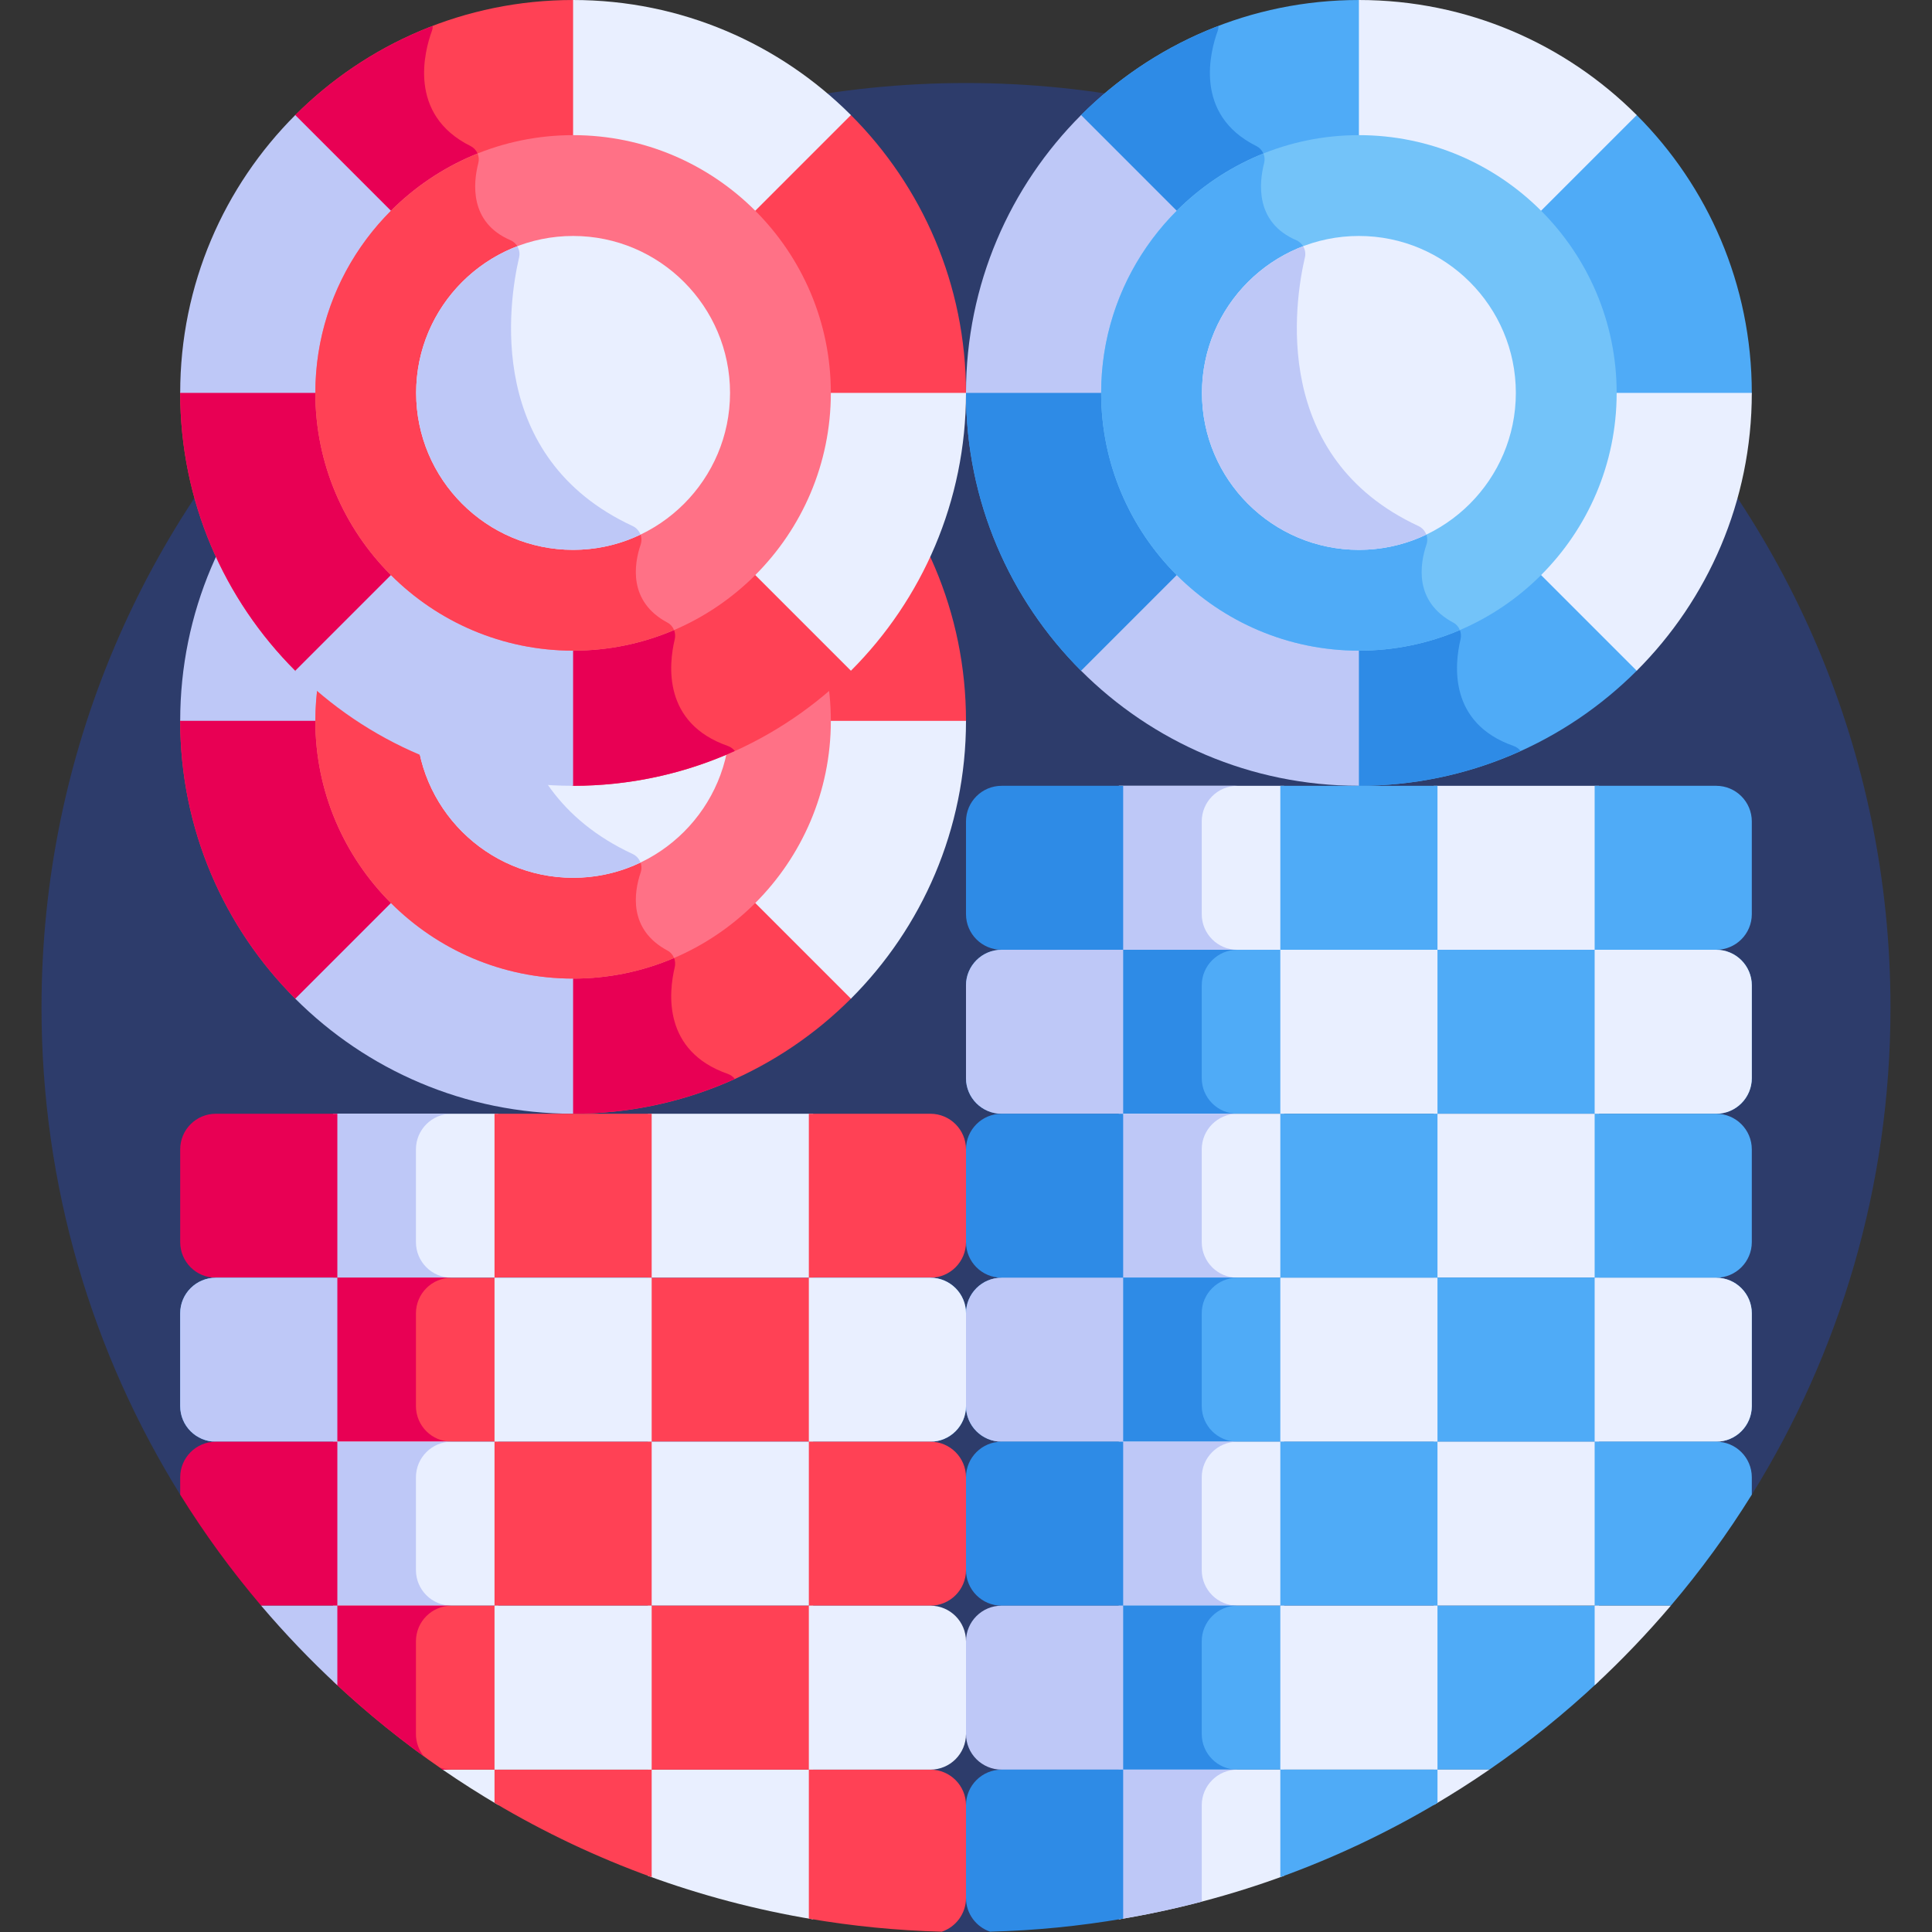 <svg id="Layer_1" enable-background="new 0 0 512 512" height="512" viewBox="0 0 512 512" width="512" xmlns="http://www.w3.org/2000/svg"><rect x="0" y="0" width="512" height="512" fill="#333333" stroke="none"/><path d="m249.594 511.917c2.129.055 4.264.083 6.406.083s4.277-.029 6.406-.083l201.841-115.821c23.288-37.487 36.751-81.715 36.751-129.094 0-135.309-109.689-244.998-244.998-244.998s-244.998 109.689-244.998 244.998c0 47.379 13.463 91.607 36.751 129.094z" fill="#2d3c6b"/><path d="m286.497 177.75 73.626 30.497c28.753 0 54.784-11.654 73.626-30.497l30.497-73.627v-.001c0-28.753-11.654-54.783-30.497-73.626l-73.625-30.496c-28.753 0-54.783 11.655-73.626 30.497l-30.498 73.627c0 28.753 11.654 54.784 30.497 73.626z" fill="#4fabf7"/><path d="m402.982 199.012c-.475-.592-1.11-1.065-1.866-1.329-17.253-6.033-15.664-21.531-14.064-28.229.417-1.744-.317-3.603-1.9-4.447-10.484-5.593-8.878-15.521-7.123-20.706.655-1.934-.268-4.032-2.12-4.893-39.107-18.163-32.901-59.124-30.089-71.225.436-1.874-.554-3.781-2.321-4.542-10.928-4.7-9.847-15.179-8.489-20.444.46-1.785-.409-3.667-2.06-4.489-16.809-8.364-12.161-25.3-10.26-30.473.163-.443.228-.905.228-1.365-13.783 5.277-26.171 13.376-36.42 23.625l-30.498 73.629c0 28.753 11.654 54.784 30.497 73.627l73.626 30.497c15.284-.001 29.785-3.321 42.859-9.236z" fill="#2e8be6"/><path d="m321.268 65.269-34.771-34.772c-18.843 18.843-30.497 44.874-30.497 73.627h49.175c0-15.174 6.15-28.911 16.093-38.855z" fill="#bec8f7"/><path d="m464.247 104.124h-49.174c0 15.174-6.151 28.911-16.094 38.855l34.771 34.772h.001c18.842-18.844 30.496-44.875 30.496-73.627z" fill="#e9efff"/><path d="m321.269 142.978-34.772 34.772c18.843 18.842 44.874 30.497 73.626 30.497v-49.175c-15.172.001-28.909-6.15-38.854-16.094z" fill="#bec8f7"/><path d="m360.124 0v49.175c15.174 0 28.911 6.15 38.854 16.094h.001l34.771-34.772c-18.843-18.843-44.874-30.497-73.626-30.497z" fill="#e9efff"/><path d="m360.124 172.431c-37.665 0-68.307-30.642-68.307-68.307s30.642-68.309 68.307-68.309 68.307 30.643 68.307 68.309-30.642 68.307-68.307 68.307z" fill="#73c3f9"/><path d="m385.152 165.008c-10.484-5.593-8.878-15.521-7.123-20.706.655-1.934-.268-4.032-2.12-4.893-39.107-18.163-32.901-59.124-30.089-71.225.436-1.874-.554-3.781-2.321-4.542-10.928-4.7-9.847-15.179-8.489-20.444.22-.854.129-1.728-.2-2.5-25.164 10.081-42.992 34.702-42.992 63.425 0 37.665 30.642 68.307 68.307 68.307 9.49 0 18.532-1.949 26.753-5.462-.325-.819-.91-1.525-1.726-1.96z" fill="#4fabf7"/><path d="m360.124 62.533c-22.932 0-41.59 18.657-41.59 41.591 0 22.933 18.657 41.59 41.59 41.59s41.59-18.657 41.59-41.59c-.001-22.934-18.658-41.591-41.59-41.591z" fill="#e9efff"/><path d="m360.124 145.714c6.39 0 12.446-1.452 17.86-4.037-.355-.969-1.072-1.802-2.075-2.268-39.107-18.163-32.901-59.124-30.089-71.225.24-1.033.035-2.069-.483-2.925-15.652 5.975-26.803 21.138-26.803 38.865 0 22.933 18.657 41.59 41.59 41.59z" fill="#bec8f7"/><path d="m78.25 264.658 73.626 30.497c28.753 0 54.784-11.655 73.626-30.497l30.498-73.627v-.001c0-28.753-11.654-54.783-30.497-73.626l-73.626-30.497c-28.753 0-54.783 11.654-73.626 30.497l-30.497 73.626c-.001 28.755 11.653 54.785 30.496 73.628z" fill="#ff4155"/><path d="m194.735 285.92c-.475-.592-1.11-1.065-1.866-1.329-17.253-6.033-15.664-21.531-14.064-28.229.417-1.744-.317-3.603-1.899-4.447-10.484-5.592-8.878-15.521-7.123-20.706.655-1.935-.268-4.032-2.12-4.893-39.107-18.163-32.901-59.124-30.089-71.225.436-1.874-.554-3.781-2.321-4.542-10.928-4.7-9.847-15.179-8.489-20.444.46-1.785-.409-3.667-2.06-4.488-16.809-8.364-12.161-25.301-10.26-30.473.163-.443.228-.905.228-1.365-13.783 5.277-26.171 13.376-36.42 23.624l-30.497 73.626c0 28.753 11.654 54.784 30.497 73.627l73.626 30.497c15.282.002 29.783-3.318 42.857-9.233z" fill="#e80054"/><path d="m113.021 152.177-34.771-34.772c-18.843 18.843-30.497 44.874-30.497 73.626h49.175c0-15.173 6.15-28.91 16.093-38.854z" fill="#bec8f7"/><path d="m256 191.032h-49.174c0 15.174-6.151 28.911-16.094 38.855l34.771 34.772h.001c18.842-18.844 30.496-44.875 30.496-73.627z" fill="#e9efff"/><path d="m113.022 229.886-34.772 34.772c18.843 18.842 44.874 30.497 73.626 30.497v-49.175c-15.172 0-28.91-6.15-38.854-16.094z" fill="#bec8f7"/><path d="m151.876 86.908v49.175c15.174 0 28.911 6.15 38.854 16.094h.001l34.771-34.772c-18.841-18.843-44.873-30.497-73.626-30.497z" fill="#e9efff"/><path d="m151.876 259.339c-37.665 0-68.307-30.642-68.307-68.307s30.642-68.309 68.307-68.309c37.666 0 68.307 30.643 68.307 68.309.001 37.666-30.641 68.307-68.307 68.307z" fill="#ff7186"/><path d="m176.905 251.915c-10.484-5.592-8.878-15.521-7.123-20.706.655-1.935-.268-4.032-2.12-4.893-39.107-18.163-32.901-59.124-30.089-71.225.436-1.874-.554-3.781-2.321-4.542-10.928-4.7-9.847-15.179-8.489-20.444.22-.854.129-1.728-.2-2.5-25.164 10.081-42.992 34.702-42.992 63.425 0 37.665 30.642 68.307 68.307 68.307 9.49 0 18.532-1.949 26.753-5.462-.325-.818-.91-1.524-1.726-1.96z" fill="#ff4155"/><path d="m151.876 149.441c-22.932 0-41.589 18.657-41.589 41.591 0 22.933 18.657 41.59 41.589 41.59 22.933 0 41.59-18.657 41.59-41.59 0-22.934-18.657-41.591-41.59-41.591z" fill="#e9efff"/><path d="m151.876 232.622c6.39 0 12.446-1.452 17.86-4.037-.355-.969-1.072-1.802-2.075-2.268-39.107-18.163-32.901-59.124-30.089-71.225.24-1.033.035-2.069-.483-2.925-15.652 5.976-26.803 21.139-26.803 38.865.001 22.933 18.658 41.59 41.59 41.59z" fill="#bec8f7"/><path d="m78.25 177.75 73.626 30.497c28.753 0 54.784-11.654 73.626-30.497l30.498-73.626v-.001c0-28.753-11.654-54.783-30.497-73.626l-73.627-30.497c-28.752 0-54.783 11.655-73.626 30.497l-30.497 73.626c0 28.754 11.654 54.785 30.497 73.627z" fill="#ff4155"/><path d="m194.735 199.012c-.475-.592-1.11-1.065-1.866-1.329-17.253-6.033-15.664-21.531-14.064-28.229.417-1.744-.317-3.603-1.899-4.447-10.484-5.593-8.878-15.521-7.123-20.706.655-1.934-.268-4.032-2.12-4.893-39.107-18.163-32.901-59.124-30.089-71.225.436-1.874-.554-3.781-2.321-4.542-10.928-4.7-9.847-15.179-8.489-20.444.46-1.785-.409-3.667-2.06-4.489-16.809-8.364-12.161-25.3-10.26-30.473.163-.443.228-.905.228-1.365-13.783 5.277-26.171 13.376-36.42 23.625l-30.497 73.626c0 28.753 11.654 54.784 30.497 73.627l73.626 30.497c15.282.002 29.783-3.318 42.857-9.233z" fill="#e80054"/><path d="m113.021 65.269-34.771-34.772c-18.843 18.843-30.497 44.874-30.497 73.627h49.175c0-15.174 6.15-28.911 16.093-38.855z" fill="#bec8f7"/><path d="m256 104.124h-49.174c0 15.174-6.151 28.911-16.094 38.855l34.771 34.772h.001c18.842-18.844 30.496-44.875 30.496-73.627z" fill="#e9efff"/><path d="m113.022 142.978-34.772 34.772c18.843 18.842 44.874 30.497 73.626 30.497v-49.175c-15.172.001-28.91-6.15-38.854-16.094z" fill="#bec8f7"/><path d="m151.876 0v49.175c15.174 0 28.911 6.15 38.854 16.094h.001l34.771-34.772c-18.841-18.843-44.873-30.497-73.626-30.497z" fill="#e9efff"/><path d="m151.876 172.431c-37.665 0-68.307-30.642-68.307-68.307s30.642-68.309 68.307-68.309c37.666 0 68.307 30.643 68.307 68.309.001 37.666-30.641 68.307-68.307 68.307z" fill="#ff7186"/><path d="m176.905 165.008c-10.484-5.593-8.878-15.521-7.123-20.706.655-1.934-.268-4.032-2.12-4.893-39.107-18.163-32.901-59.124-30.089-71.225.436-1.874-.554-3.781-2.321-4.542-10.928-4.7-9.847-15.179-8.489-20.444.22-.854.129-1.728-.2-2.5-25.165 10.081-42.993 34.703-42.993 63.426 0 37.665 30.642 68.307 68.307 68.307 9.49 0 18.532-1.949 26.753-5.462-.324-.82-.909-1.526-1.725-1.961z" fill="#ff4155"/><path d="m151.876 62.533c-22.932 0-41.589 18.657-41.589 41.591 0 22.933 18.657 41.59 41.589 41.59 22.933 0 41.59-18.657 41.59-41.59 0-22.934-18.657-41.591-41.59-41.591z" fill="#e9efff"/><path d="m151.876 145.714c6.39 0 12.446-1.452 17.86-4.037-.355-.969-1.072-1.802-2.075-2.268-39.107-18.163-32.901-59.124-30.089-71.225.24-1.033.035-2.069-.483-2.925-15.652 5.975-26.803 21.138-26.803 38.865.001 22.933 18.658 41.59 41.59 41.59z" fill="#bec8f7"/><path d="m379.958 208.247h43.782v43.454h-43.782z" fill="#e9efff"/><path d="m296.507 208.247h43.783v43.454h-43.783z" fill="#e9efff"/><path d="m318.474 242.259v-24.569c0-5.215 4.228-9.443 9.443-9.443h-31.41v43.454h31.41c-5.215 0-9.443-4.227-9.443-9.442z" fill="#bec8f7"/><path d="m297.65 208.247h-32.207c-5.215 0-9.443 4.228-9.443 9.443v24.569c0 5.215 4.228 9.443 9.443 9.443h32.207z" fill="#2e8be6"/><g fill="#4fabf7"><path d="m339.299 208.247h41.649v43.454h-41.649z"/><path d="m454.804 208.247h-32.207v43.454h32.207c5.215 0 9.443-4.228 9.443-9.443v-24.568c0-5.215-4.228-9.443-9.443-9.443z"/><path d="m454.804 251.701h-189.361c-5.215 0-9.443 4.228-9.443 9.443v24.569c0 5.215 4.228 9.443 9.443 9.443h189.362c5.215 0 9.443-4.228 9.443-9.443v-24.569c-.001-5.215-4.229-9.443-9.444-9.443z"/><path d="m296.507 251.701h43.783v43.454h-43.783z"/><path d="m379.958 251.701h43.782v43.454h-43.782z"/></g><path d="m318.474 285.713v-24.569c0-5.215 4.228-9.443 9.443-9.443h-31.41v43.454h31.41c-5.215 0-9.443-4.227-9.443-9.442z" fill="#2e8be6"/><path d="m297.65 251.701h-32.207c-5.215 0-9.443 4.228-9.443 9.443v24.569c0 5.215 4.228 9.443 9.443 9.443h32.207z" fill="#bec8f7"/><path d="m339.299 251.701h41.649v43.454h-41.649z" fill="#e9efff"/><path d="m454.804 251.701h-32.207v43.454h32.207c5.215 0 9.443-4.228 9.443-9.443v-24.569c0-5.214-4.228-9.442-9.443-9.442z" fill="#e9efff"/><path d="m379.958 295.155h43.782v43.454h-43.782z" fill="#e9efff"/><path d="m296.507 295.155h43.783v43.454h-43.783z" fill="#e9efff"/><path d="m318.474 329.167v-24.569c0-5.215 4.228-9.443 9.443-9.443h-31.41v43.454h31.41c-5.215 0-9.443-4.227-9.443-9.442z" fill="#bec8f7"/><path d="m297.65 295.155h-32.207c-5.215 0-9.443 4.228-9.443 9.443v24.569c0 5.215 4.228 9.443 9.443 9.443h32.207z" fill="#2e8be6"/><path d="m339.299 295.155h41.649v43.454h-41.649z" fill="#4fabf7"/><path d="m454.804 295.155h-32.207v43.454h32.207c5.215 0 9.443-4.228 9.443-9.443v-24.569c0-5.214-4.228-9.442-9.443-9.442z" fill="#4fabf7"/><path d="m454.804 338.609h-189.361c-5.215 0-9.443 4.228-9.443 9.443v24.569c0 5.215 4.228 9.443 9.443 9.443h189.362c5.215 0 9.443-4.228 9.443-9.443v-24.569c-.001-5.215-4.229-9.443-9.444-9.443z" fill="#4fabf7"/><path d="m296.507 338.609h43.783v43.454h-43.783z" fill="#4fabf7"/><path d="m379.958 338.609h43.782v43.454h-43.782z" fill="#4fabf7"/><path d="m318.474 372.621v-24.569c0-5.215 4.228-9.443 9.443-9.443h-31.41v43.454h31.41c-5.215 0-9.443-4.227-9.443-9.442z" fill="#2e8be6"/><path d="m297.65 338.609h-32.207c-5.215 0-9.443 4.228-9.443 9.443v24.569c0 5.215 4.228 9.443 9.443 9.443h32.207z" fill="#bec8f7"/><path d="m339.299 338.609h41.649v43.454h-41.649z" fill="#e9efff"/><path d="m454.804 338.609h-32.207v43.454h32.207c5.215 0 9.443-4.228 9.443-9.443v-24.569c0-5.214-4.228-9.442-9.443-9.442z" fill="#e9efff"/><path d="m171.711 295.155h43.782v43.454h-43.782z" fill="#e9efff"/><path d="m88.26 295.155h43.783v43.454h-43.783z" fill="#e9efff"/><path d="m110.227 329.167v-24.569c0-5.215 4.228-9.443 9.443-9.443h-31.41v43.454h31.41c-5.215 0-9.443-4.227-9.443-9.442z" fill="#bec8f7"/><path d="m89.402 295.155h-32.206c-5.215 0-9.443 4.228-9.443 9.443v24.569c0 5.215 4.228 9.443 9.443 9.443h32.207v-43.455z" fill="#e80054"/><path d="m131.052 295.155h41.649v43.454h-41.649z" fill="#ff4155"/><path d="m246.557 295.155h-32.207v43.454h32.207c5.215 0 9.443-4.228 9.443-9.443v-24.569c0-5.214-4.228-9.442-9.443-9.442z" fill="#ff4155"/><path d="m246.557 338.609h-189.361c-5.215 0-9.443 4.228-9.443 9.443v24.569c0 5.215 4.228 9.443 9.443 9.443h189.362c5.215 0 9.443-4.228 9.443-9.443v-24.569c-.001-5.215-4.229-9.443-9.444-9.443z" fill="#4fabf7"/><path d="m88.26 338.609h43.783v43.454h-43.783z" fill="#ff4155"/><path d="m171.711 338.609h43.782v43.454h-43.782z" fill="#ff4155"/><path d="m110.227 372.621v-24.569c0-5.215 4.228-9.443 9.443-9.443h-31.41v43.454h31.41c-5.215 0-9.443-4.227-9.443-9.442z" fill="#e80054"/><path d="m89.402 338.609h-32.206c-5.215 0-9.443 4.228-9.443 9.443v24.569c0 5.215 4.228 9.443 9.443 9.443h32.207v-43.455z" fill="#bec8f7"/><path d="m131.052 338.609h41.649v43.454h-41.649z" fill="#e9efff"/><path d="m246.557 338.609h-32.207v43.454h32.207c5.215 0 9.443-4.228 9.443-9.443v-24.569c0-5.214-4.228-9.442-9.443-9.442z" fill="#e9efff"/><path d="m171.711 382.063h43.782v43.454h-43.782z" fill="#e9efff"/><path d="m88.26 382.063h43.783v43.454h-43.783z" fill="#e9efff"/><path d="m110.227 416.075v-24.569c0-5.215 4.228-9.443 9.443-9.443h-31.41v43.454h31.41c-5.215 0-9.443-4.227-9.443-9.442z" fill="#bec8f7"/><path d="m47.753 391.506v4.59c6.428 10.347 13.604 20.179 21.456 29.421h20.194v-43.454h-32.207c-5.215 0-9.443 4.228-9.443 9.443z" fill="#e80054"/><path d="m131.052 382.063h41.649v43.454h-41.649z" fill="#ff4155"/><path d="m246.557 382.063h-32.207v43.454h32.207c5.215 0 9.443-4.228 9.443-9.443v-24.569c0-5.214-4.228-9.442-9.443-9.442z" fill="#ff4155"/><path d="m171.711 497.115c14.035 5.142 28.678 9.02 43.782 11.533v-39.676h-43.782z" fill="#e9efff"/><path d="m132.042 478.353v-9.382h-14.735c4.791 3.297 9.706 6.426 14.735 9.382z" fill="#e9efff"/><path d="m131.052 477.768c13.142 7.808 27.072 14.427 41.649 19.697v-28.493h-41.649z" fill="#ff4155"/><path d="m256 478.414c0-5.215-4.228-9.443-9.443-9.443h-32.207v39.487c11.496 1.969 23.26 3.151 35.243 3.459 3.723-1.266 6.406-4.783 6.406-8.934v-24.569z" fill="#ff4155"/><path d="m88.259 445.553c9.062 8.516 18.771 16.348 29.047 23.418h14.735v-43.454h-43.782z" fill="#ff4155"/><path d="m171.711 425.517h43.782v43.454h-43.782z" fill="#ff4155"/><path d="m116.507 468.417c.267.185.533.37.8.554h2.363c-1.111 0-2.172-.202-3.163-.554z" fill="#e80054"/><path d="m88.259 445.553c7.581 7.124 15.616 13.769 24.056 19.891-1.304-1.619-2.088-3.675-2.088-5.915v-24.569c0-5.215 4.228-9.443 9.443-9.443h-31.41v20.036z" fill="#e80054"/><path d="m89.402 446.617v-21.099h-20.193c6.309 7.427 13.053 14.472 20.193 21.099z" fill="#bec8f7"/><path d="m131.052 425.517h41.649v43.454h-41.649z" fill="#e9efff"/><path d="m246.557 425.517h-32.207v43.454h32.207c5.215 0 9.443-4.228 9.443-9.443v-24.568c0-5.215-4.228-9.443-9.443-9.443z" fill="#e9efff"/><path d="m379.958 382.063h43.782v43.454h-43.782z" fill="#e9efff"/><path d="m296.507 382.063h43.783v43.454h-43.783z" fill="#e9efff"/><path d="m318.474 416.075v-24.569c0-5.215 4.228-9.443 9.443-9.443h-31.41v43.454h31.41c-5.215 0-9.443-4.227-9.443-9.442z" fill="#bec8f7"/><path d="m297.65 382.063h-32.207c-5.215 0-9.443 4.228-9.443 9.443v24.569c0 5.215 4.228 9.443 9.443 9.443h32.207z" fill="#2e8be6"/><path d="m339.299 382.063h41.649v43.454h-41.649z" fill="#4fabf7"/><path d="m464.247 396.096v-4.59c0-5.215-4.228-9.443-9.443-9.443h-32.207v43.454h20.194c7.852-9.242 15.028-19.074 21.456-29.421z" fill="#4fabf7"/><path d="m296.507 425.517h43.783v43.454h-43.783z" fill="#4fabf7"/><path d="m379.958 468.971h14.735c10.276-7.07 19.986-14.902 29.047-23.418v-20.036h-43.782z" fill="#4fabf7"/><path d="m318.474 459.529v-24.569c0-5.215 4.228-9.443 9.443-9.443h-31.41v43.454h31.41c-5.215 0-9.443-4.227-9.443-9.442z" fill="#2e8be6"/><path d="m297.65 425.517h-32.207c-5.215 0-9.443 4.228-9.443 9.443v24.569c0 5.215 4.228 9.443 9.443 9.443h32.207z" fill="#bec8f7"/><path d="m339.299 425.517h41.649v43.454h-41.649z" fill="#e9efff"/><path d="m422.598 446.616c7.14-6.626 13.884-13.671 20.194-21.099h-20.194z" fill="#e9efff"/><path d="m379.958 468.971v9.382c5.029-2.956 9.944-6.086 14.735-9.382z" fill="#e9efff"/><path d="m296.507 508.648c15.104-2.513 29.747-6.391 43.783-11.533v-28.143h-43.783z" fill="#e9efff"/><path d="m296.507 508.648c7.458-1.241 14.802-2.812 22.016-4.711-.031-.314-.048-.632-.048-.954v-24.569c0-5.215 4.228-9.443 9.443-9.443h-31.41v39.677z" fill="#bec8f7"/><path d="m256 478.414v24.569c0 4.151 2.683 7.669 6.406 8.934 11.983-.308 23.748-1.49 35.243-3.459v-39.487h-32.207c-5.214 0-9.442 4.228-9.442 9.443z" fill="#2e8be6"/><path d="m339.299 497.465c14.578-5.27 28.507-11.889 41.65-19.697v-8.797h-41.65z" fill="#4fabf7"/></svg>